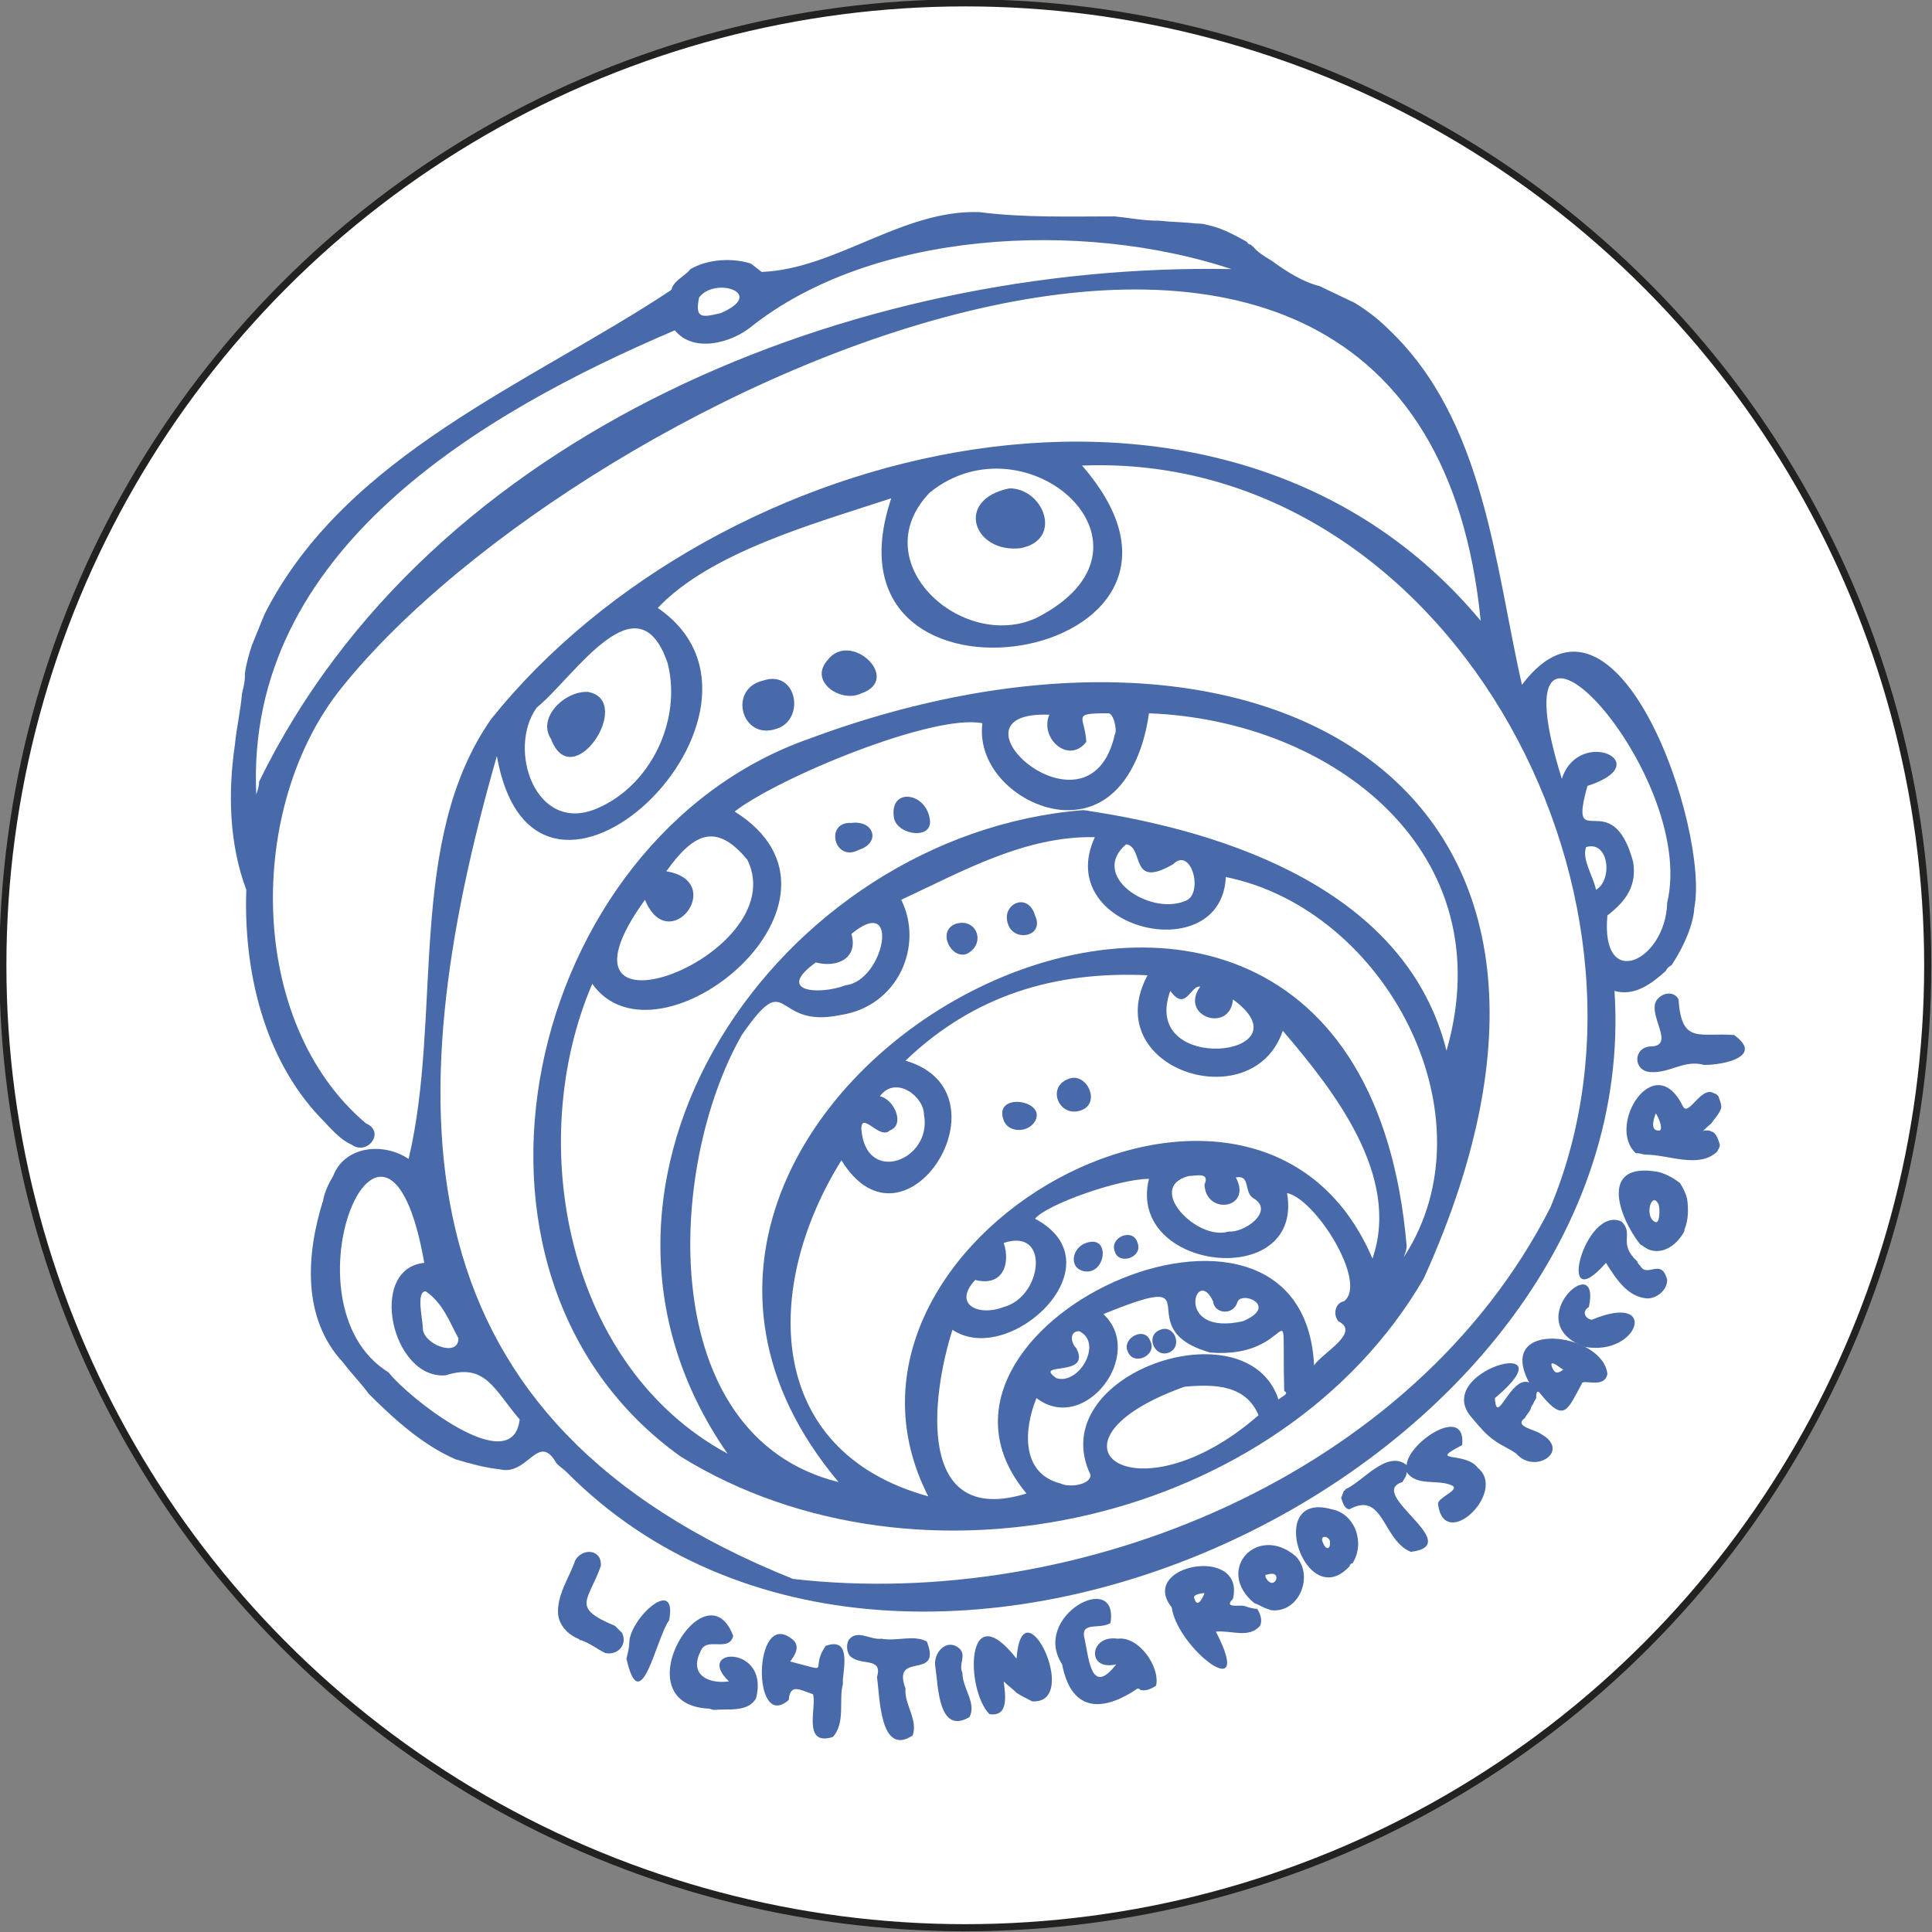 <?xml version="1.0" encoding="utf-8"?>
<!-- Generator: Adobe Illustrator 28.2.0, SVG Export Plug-In . SVG Version: 6.00 Build 0)  -->
<svg version="1.1" id="STICKER" xmlns="http://www.w3.org/2000/svg" xmlns:xlink="http://www.w3.org/1999/xlink" x="0px" y="0px"
	 width="135.7px" height="135.7px" viewBox="0 0 135.7 135.7" style="enable-background:new 0 0 135.7 135.7;" xml:space="preserve"
	>
<rect x="0" y="0" width="135.7" height="135.7" fill="#808080" stroke="none"/>
<style type="text/css">
	.st0{fill:#FFFFFF;stroke:#222221;stroke-width:0.5;stroke-miterlimit:10;}
	.st1{fill:#4869AA;}
</style>
<g>
	<ellipse class="st0" cx="67.8" cy="67.8" rx="67.6" ry="67.6"/>
	<g>
		<path class="st1" d="M106.9,48.1c-1.9-8.3-2.6-18.6-9.4-25c-0.7-0.7-1.5-1.3-2.3-1.8l0,0c-0.8-0.4-1.7-0.8-2.5-1.2
			c-1.2-0.3-2.3-1-3.4-1.8c-0.5-0.3-1-0.6-1.3-1c0,0-0.1,0-0.1-0.1c-0.1,0-0.3-0.1-0.3-0.2c-0.9-0.5-1.8-1-2.8-1.2l0,0
			c-0.3-0.1-0.6-0.1-0.8-0.1c-0.8-0.1-1.7-0.1-2.6-0.2c0,0-0.1,0-0.1,0c-1,0-2-0.2-3-0.3l0,0c0,0-0.1,0-0.1,0
			c-3.1,0-6.3,0.1-9.4-0.3c-5.4-0.2-10.1,4-15.3,4.2c-0.3-0.2-0.6-0.5-0.8-0.6h0c-1.3-0.4-3-0.3-4.2,0.4c-0.4,0.5-1,0.7-1.3,1.3
			c0,0.1,0,0.1-0.1,0.2c-9.8,6.5-22.8,11.5-28.5,22.7c-0.3,0.7-0.6,1.5-0.9,2.2c-0.2,0.6-0.4,1.3-0.5,2c0,0.1,0,0.1,0,0.2
			c0,0.4-0.1,0.8-0.2,1.2c-0.1,1.2-0.4,2.5-0.5,3.6c-0.5,3.4-0.4,7,0.8,10.2c-0.2,5.6,1.2,11.8,5.2,16c0.7,0.7,1.3,1.5,2.2,1.9l0,0
			c1.1,0.8,2.4-0.9,1-1.5c-8.4-7.1-8.4-22.3-1.7-30.6C40.9,27.2,99.7,0,104,43.6c-18-21.6-53.7-12.8-69.5,6.9
			c-6,8.6-3.4,20.8-5.8,30.9c-1.8-1.2-4.5-0.9-5.3,1.2c-0.3,0.5-0.6,1.1-0.7,1.7l0,0c-1.2,3.8-1.5,8.3,1.4,11.4
			c0.6,0.8,1.3,1.5,1.8,2.2c1.8,1.8,3.8,3.6,6.1,4.6c1,0.3,2.1,0.6,3.1,0.7c2,0.5,2.7-2.7,4-0.4c0.2,0.2,0.5,0.4,0.7,0.6
			c24,24.2,75.8,0,73.6-33.8c1.4,0.4,2.6-0.5,3.6-1.4c0.1-0.2,0.2-0.3,0.4-0.4l0,0c0.6-0.9,1.1-1.9,1.4-2.9c0.1-0.4,0.2-0.8,0.2-1.1
			C120.1,58.3,113.6,39.2,106.9,48.1z M49.1,20.9c1.1-1.5,4.8-0.3,1.5,1.1C49.3,22.3,48.8,22.4,49.1,20.9z M18.2,54.9
			c0,0.3-0.1,0.6-0.2,0.9C17.2,38.7,33.8,29,47.4,23.2c1.3,1.6,3.9,0.9,5.3-0.2c8.5-6.8,23.2-7.6,33.8-4.1
			C60,18.4,30.2,30.3,18.2,54.9z M65.3,34.6c6.8-5.5,17.3,3.8,7.5,8.8C67.6,45.8,60.6,39.5,65.3,34.6z M37.7,49.7
			c2.6-2.1,7.1-9.3,9.2-3.1c1,4-1.2,8.6-5,10.2C37.6,58.6,35.6,52.6,37.7,49.7z M27.3,96.4c-7.8-4.8-0.2-23.1,2.5-7.7
			c-4,0.4-2.3,8.2,1.5,7.9c2.8-0.9,3.4,1,5.2,3.1C36,104,28.6,98.1,27.3,96.4z M32.2,94c0,1.4-2.5,0.4-2.5-0.7
			c0-0.6-0.5-2.6,0.2-2.6C31.1,91.5,31.6,92.9,32.2,94z M108.9,84.8c-9.6,18.9-33.2,28.4-53.2,26.1C28,99.8,27.7,78.2,34.9,53.1
			c2.7,15.3,21.8-3.2,11.3-10.4c3.7-3.9,10.9-5.9,16.4-7.7C57,51.7,88.1,46.6,76,32.7C101.5,31.7,118.2,62.5,108.9,84.8z
			 M111.4,59.5c1.6-0.5,1.9,2.3,0.7,3C111.9,61.5,111.1,60.4,111.4,59.5z M117.1,63.4c-0.1,4.1-4.7,6.3-4.2,0.9
			c1.3-1,2.1-2.1,1.8-3.8c-1.5-5.5-4.6-0.3-3.2-5.3c5-1.6-0.6-4.2-1.8-0.5C104.6,38.4,119.3,54.2,117.1,63.4z"/>
		<path class="st1" d="M107.4,97.1c-1.3-0.5-2.3,3.2-2.4,1.1c5.5-4.6-4.6-1.9-1.6,1.4c0.5,0.6,1,1.2,1.6,1.6
			c0.4,0.3,1.1,0.6,1.5,0.9c1.3,1.5,3.9-0.2,1.7-1.4c-0.4-0.3-1.9-0.5-1.1-1.1c0.1-0.2,0.3-0.4,0.4-0.6l0,0c0-0.1,0.1-0.3,0.2-0.4
			l0,0c0-0.1,0.1-0.2,0.2-0.4l0,0c0-0.2,0-0.7,0.3-0.3c1.7,2.1,1.9,1.1,2.9-0.7c0-0.4,1.6,0.4,1.8-0.7
			C112.6,93.6,105,92.6,107.4,97.1z M109,96c-0.2-0.6,0.6,0.1,0.8,0.2C109.4,96.5,109.2,96.5,109,96z"/>
		<path class="st1" d="M94.8,106.1L94.8,106.1L94.8,106.1z"/>
		<path class="st1" d="M103.8,103.1c-0.9-1.2-3.6-0.3-1.1-1.6c0.3-2.9-3.8-0.2-3.9,1.4c-1.4-1.1-3.1,1.2-4.3,1.7v0
			c0,0,0,0.1-0.1,0.1c-0.1,0.2-0.1,0.3-0.2,0.5c0.1,0.3,0.2,0.7,0.5,0.8c0,0,0.1,0,0.1,0c2.4-1.3,2.3,2.2,4.3,3
			c3.9-0.5-3.2-4.1-0.6-4.9c0.1-0.2,0.3-0.4,0.3-0.7c0.7,1,2.1,0.5,3.1,0.9c0.8,0.3-0.8,0.8-0.9,1.3l0,0
			C101.4,109.1,105.9,104.8,103.8,103.1L103.8,103.1z"/>
		<path class="st1" d="M78.5,115.1c-2-0.3-2.2,2.3-0.1,1.8c-1.7,2.2-1.9-0.2-2.2-1.7c-0.4-1.4,1-0.7,1.8-1.2
			c0.6-3.8-5.6-0.5-3.4,2.9c0.7,3.6,3.1,3.2,5.3,1.7c0.1,0,0.1,0,0.2,0.1c0.4,0.1,0.8-0.1,1.1-0.3l0,0
			C81.5,117.1,80,114.9,78.5,115.1z"/>
		<polygon class="st1" points="80,118.7 80,118.7 80,118.7 		"/>
		<path class="st1" d="M87.4,112.8c-0.3-0.1-1.5,0.2-0.8-0.5c0.9-3.8-6.7-2.4-4.3,0.6c0.4,2.9,5.9,7.1,3.1,1.7
			c1.1-0.1,2.3,0.5,3.1-0.4l0,0c0.2-0.4,0-0.9-0.2-1.2C88,113,87.7,112.9,87.4,112.8z M83.9,112.3c-0.2-0.3,0.5-0.4,0.7-0.4
			C84.5,112.2,84.1,113,83.9,112.3z"/>
		<path class="st1" d="M120.6,76.9c-0.1-0.1-0.2-0.1-0.2-0.1c-0.9-0.6-1.8,1.7-2.2,0.9c-2-4.1-5.4,1.4-3.3,3.3l0,0c0,0,0.1,0,0.1,0
			c0.2,0,0.4,0.1,0.6,0.1c1.6,0,3.7,1,5-0.2l0,0c0.1-0.2,0.2-0.3,0.2-0.5c-0.1-0.3-0.2-0.7-0.5-0.9c-0.1,0-0.2-0.1-0.3-0.1
			c-0.1,0-0.2,0-0.2,0c-0.1,0-0.1,0-0.2,0.1c0.1-0.2,0.4-0.4,0.6-0.6c0.2-0.3,0.6-0.7,0.7-1.1c0-0.3-0.1-0.5-0.2-0.8
			C120.7,77,120.6,76.9,120.6,76.9L120.6,76.9z M116.6,79.4c-0.7,0.1-0.5-0.7-0.3-1.2C116.5,78.5,116.8,79.2,116.6,79.4z"/>
		<path class="st1" d="M51.2,118.1c-1.5,0.2-2.8-0.5-2-2.1c0.4-1.1,2,0.1,2.3-1.1c-1.9-5-7.8,4.6-1.9,5.1l0,0c0,0,0.1,0,0.1,0
			c0.2,0,0.3,0.1,0.5,0.1c0.9-0.1,2.3,0.2,2.9-0.8C54.1,115.5,48.7,115.7,51.2,118.1z"/>
		<path class="st1" d="M58,115.6c-1.2,1.7,0.6,1.9-2.5,1.1c0.3-0.4,0.8-1.1,0.1-1.6c-2.7-2.1-2.8,6.6-0.2,4.3
			c0.1-1.2,0.8-0.7,1.7-0.4c0.3,0.8-0.8,3.7,1.4,3c0.9-1,0.4-2.6,0.7-3.7c0-0.1,0-0.2,0-0.2l0,0c0,0,0-0.1,0-0.1
			C59.3,116.9,59.7,115,58,115.6z"/>
		<polygon class="st1" points="72.4,119.5 72.4,119.5 72.4,119.5 		"/>
		<path class="st1" d="M71.4,116.5c-3.6-4.6-3.6,2.2-1.9,3.9c1.4,0.2,1.1-1.4,1-2.3c0.3,0.3,0.6,0.5,0.9,0.8
			c0.3,0.2,0.7,0.4,1.1,0.6C76,119.7,71.8,111,71.4,116.5z"/>
		<path class="st1" d="M116.4,82.3c-4.1-0.7-2.7,3.2-1.2,5.1c0.2,0.1,0.4,0.3,0.7,0.4l0,0c1,0.3,1.9-0.4,2.4-1.3l0,0
			c0,0,0-0.1,0-0.1c0.3-0.7,0.3-1.5,0.2-2.2c-0.1-0.4-0.3-0.8-0.5-1.1C117.5,82.7,116.9,82.4,116.4,82.3z M116.2,85.8
			c-0.7-0.4-0.2-2.2,0.3-1.2C116.6,84.9,116.6,86.1,116.2,85.8z"/>
		<path class="st1" d="M65.1,115.3c-0.9-0.5-2.1,0-3.2-0.2c-0.8,0.1-1.7-0.7-2.3,0.1l0,0c-0.2,0.4-0.1,1,0.2,1.2
			c0.8,0.6,2.2,0,1.8,1.4c0.2,1.4,0.2,5.6,2.5,4.1l0,0c0.4-1.1-0.6-2.2-0.5-3.3C62.6,115.9,66.2,118.1,65.1,115.3z"/>
		<path class="st1" d="M121.8,72.7c-2.4-0.2-3.7,0.7-3.9-2.5c-0.3-0.6-1.1-0.5-1.5,0c-0.8,1,1.4,3.3-0.5,3.3c-1.2,0.1-1.2,1.7,0,1.8
			c1.4,0.1,2.4-0.9,3.8-0.5C121.1,74.8,123.9,74.2,121.8,72.7L121.8,72.7z"/>
		<path class="st1" d="M115.2,88.9c-0.1-0.1-0.2-0.2-0.2-0.3c-1.4-1.3-0.2-1.9-1.1-2.8c-2.6-1.2-4.7,7-1.1,2.9
			c0.7,1.1,1.5,2.4,2.9,2.5l0,0c0.7,0,1.4-0.6,1.4-1.3C116.7,88.3,115.7,89.8,115.2,88.9z"/>
		<path class="st1" d="M93.5,106c-4.7-1.3-1.8,7.4,1.3,4c0-0.1,0.1-0.2,0.2-0.2C95.9,108.4,95.2,106.3,93.5,106z M92.9,108.3
			c-0.2-0.4,0.3-0.5,0.5-0.1C93.5,108.9,93.1,108.9,92.9,108.3z"/>
		<path class="st1" d="M94.9,109.8L94.9,109.8L94.9,109.8z"/>
		<path class="st1" d="M88.1,112.6c0.3,0.1,0.6,0.3,0.9,0.4c0.1,0,0.2,0.1,0.3,0.1c2,0.2,3-2.5,1.7-3.8
			C88.3,107,85.3,110.3,88.1,112.6z M88.9,110.8c0-0.1-0.1-0.2,0.1-0.2C90.2,110.2,89.5,111.9,88.9,110.8z"/>
		<path class="st1" d="M43.7,114.7c-0.2-0.2-0.3-0.3-0.5-0.5c-3.1-1.3-1.9-1.7-1-4.2c0.1-1.2-1.3-1.3-1.8-0.4
			c-0.4,1.2-1.3,2.4-1.2,3.8c0.1,0.8,0.7,1.4,1.4,1.7c0,0,0.1,0,0.1,0.1c0,0,0.1,0,0.1,0c0.6,0.2,1.1,0.6,1.7,0.9l0,0
			C43.3,116.3,44.1,115.6,43.7,114.7z"/>
		<path class="st1" d="M111.8,92.7c-0.5-0.1-0.7-0.6-0.2-0.9c0.9-4.2-5,1.1-0.3,2.8C115.1,95.3,116.6,90.7,111.8,92.7z"/>
		<path class="st1" d="M47,113.8c0.6-3.2-2.8-0.1-2.8,1.6l0,0c0,0.3-0.1,0.7-0.2,1.1C45,120.9,46.1,115,47,113.8z"/>
		<path class="st1" d="M65.7,117.1c0.2,1.3,0.2,4.8,2.4,3.5c0.5-1-0.5-2-0.5-3.1c-0.3-0.6,0.3-1.2-0.2-1.7
			C66.5,115,65.5,116.1,65.7,117.1z"/>
		<path class="st1" d="M56.8,51.9c-19.9,7-27,37.5-9,50.4C64.6,112.7,90,107,100,89.8C115.9,54.7,88.2,40.2,56.8,51.9z M73.7,50.2
			c-0.7,1.7,1.4,3.5,2.6,1.9c-0.1-1.8-1.1-2,1.5-2c0.4-0.1,0.7,1.2,0.5,1.5C76.5,59.6,65.8,49.9,73.7,50.2z M45.3,63.2
			c1.7,4.1,5.8-1.3,1.5-2c1.8-2.5,3.4-3.6,5.7-0.8C55.8,67.2,37.5,74,45.3,63.2z M83.2,97.4c2.2-0.2,4.3-0.1,5.2,2
			C79.7,107,72.3,101.3,83.2,97.4z M89.8,98.3c-2.2-6.7-16.6-1.8-13.2,5.3c0,0.7-1.5,0.9-2.1,0.6c-2.8-0.7-2.6-3.8-1.7-6
			c3.4,2.6,7.7-3.1,4.7-5.9c8.1-3.3,1.5,1,7.5,2.7c6.1,0.5,5-5.2,5.2,2.7C90.6,97.9,90,98.1,89.8,98.3z M75.6,94.7
			c-0.4-0.4-0.5-1.2,0.2-1.2c1.7,0.8,0,3.8-1.6,3.3C72.5,95.6,76.7,96.8,75.6,94.7z M86.9,91.5c0.2-0.9,3,0.2,0.4,1.3
			c-4.9,1.1-3.3-4-2.1-1.4C85.3,92.3,86.6,92.4,86.9,91.5z M94.4,91.4c-0.6,0.1-0.8,0.9-0.4,1.4c1.6,0.8-1.1,2.2-1.7,3.1
			c0,0,0,0,0,0c-0.8-15.9-30-2.7-20.2,9c-7.8,2.4-6.7-6.8-5.2-11.5c4,2.7,11.8-4.6,5.8-7.8c0.8-1,5.9-2.8,8-2.8
			c-1.6,6.5,10.9,7.9,9.7,1C92.4,84.2,96.1,90.1,94.4,91.4z M68.5,89.9c1.9,0.5,2.5-1.1,2-2.6c3.3-1.1,2.7,3.8,0,4.5
			C68.7,92.5,66.9,91.6,68.5,89.9z M86.8,82.7c1.1-0.2,0.5,1.1,1.3,1.5c1.4,0.9-0.7,2.4-1.8,2.3c-2.2,0.7-5.9-3.1-2.8-3.9
			c0.5,0,1.5-0.3,1.1,0.6C84.7,85.4,88,84.9,86.8,82.7z M65.2,105.1c-11.6-3.2-11.6-14.8-6.1-23.6c4.5,7.3,12.1-4.8,4.5-7
			c4.8-4.6,10.5-6.3,17-6c-3.5,6.6,7.4,10.1,9.5,3.9c3.6,4.2,8.3,10.2,6.3,16C88.2,69.2,56,87.1,65.2,105.1z M61.8,77
			c1.1-1.5,3.1,0,3.1,1.3c0.6,3.2-4.1,5-4.4,1c0-1.3,1.3,0.8,2,0.1C63.6,79,62.8,77.2,61.8,77z M86.6,70.2c5.5,4-6.6,5.4-4.4-0.6
			c1.1,1.5,1.4-0.4,2.1-0.3C82.8,71.4,86.4,72.6,86.6,70.2z M98.6,88.3c0.1-0.3,0.2-0.5,0.2-0.8c-3.7-42.9-63.1-11-39.9,16.6
			c-12.9-3.2-12.1-22.1-6.8-31.4c3.4-4.9,2.1-0.4,6.9-1.4c4.1-0.6,5.9-4.9,4.3-8.1c4.3-2,8.7-4.5,13.6-4.4c-3,6.5,8.9,9.3,9.2,2.8
			C97.4,63.9,105,78.5,98.6,88.3z M57.3,67.6c1.5,0.4,3-0.3,2.5-2c3.5-2.9,2.3,3.3-0.4,3.6C57.6,69.9,54.4,69.7,57.3,67.6z
			 M82.4,60.7c1.3-1.3,2.2,2.2,0.8,2.6c-2.5,1-6.7-1.8-4.1-4C80.4,59.5,79.3,62.5,82.4,60.7z M101.6,73.8
			c-2.8-11.2-15.3-15.4-25.5-16.9c-21.4,1.7-38.3,26.1-25,45.2c-11.3-6.1-14.3-21.8-9.5-33c4.6,6.5,19.9-5.9,10-12.1
			c3.1-2.4,14-6.9,17.4-6.2c-0.4,3.2,2.7,5.9,5.7,6.1c4,0.2,5.6-3.8,6-6.8C93.7,50.6,105.6,59.9,101.6,73.8z"/>
		<path class="st1" d="M54.5,51.2c2.1-0.6,1.5-4.2-0.9-3.4C51.1,48.4,52.1,52,54.5,51.2z"/>
		<path class="st1" d="M60.5,48.7c2.9-1-0.8-4.5-2.4-2.3C56.8,47.9,59.1,49.4,60.5,48.7z"/>
		<path class="st1" d="M71.7,38.5c3-0.6,1.6-4.2-0.8-4.2C67,35.1,68.4,38.9,71.7,38.5z"/>
		<path class="st1" d="M41.3,48.6c-1.6-0.1-3.6,1.8-2.6,3.3C40.2,55.9,44.6,49.2,41.3,48.6z"/>
		<path class="st1" d="M75,75.8c-1.5,0.6-0.6,2.7,0.9,2.2C77.4,77.5,76.3,75.2,75,75.8z"/>
		<path class="st1" d="M70.5,78.7c0.3,0.8,1.5,0.9,2.1,0.2C73.8,77.3,69.7,76.6,70.5,78.7z"/>
		<path class="st1" d="M67.1,64.9c-1.3,0.5-0.3,2.5,0.8,2.1C69.3,66.3,68.6,64.4,67.1,64.9z"/>
		<path class="st1" d="M70.8,64.9c0.4,1.3,2.6,0.9,1.9-0.6C72.2,62.6,70.3,63.5,70.8,64.9z"/>
		<path class="st1" d="M62.8,57.5c0.3,1.2,2.8,1.5,2.5,0C65,55.6,62.4,55.3,62.8,57.5z"/>
		<path class="st1" d="M59.8,57.8c-1.9-0.1-1.2,2.8,0.5,1.9C61.9,59.2,61.4,57.6,59.8,57.8z"/>
		<path class="st1" d="M76.3,87.3c-1,0.3-1.3,1.8-0.1,2C77.7,89.5,78,86.7,76.3,87.3z"/>
		<path class="st1" d="M78.3,87.9c0.3,1,2,0.4,1.6-0.6C79.6,86.2,77.9,86.9,78.3,87.9z"/>
		<path class="st1" d="M79.2,94.9c0.4,1.1,2.1,0.3,1.6-0.7C80.4,93.1,78.8,94,79.2,94.9z"/>
		<path class="st1" d="M81.5,93.4c-1.1,0.4-0.4,2,0.6,1.6C83.1,94.6,82.5,93,81.5,93.4z"/>
	</g>
</g>
</svg>
